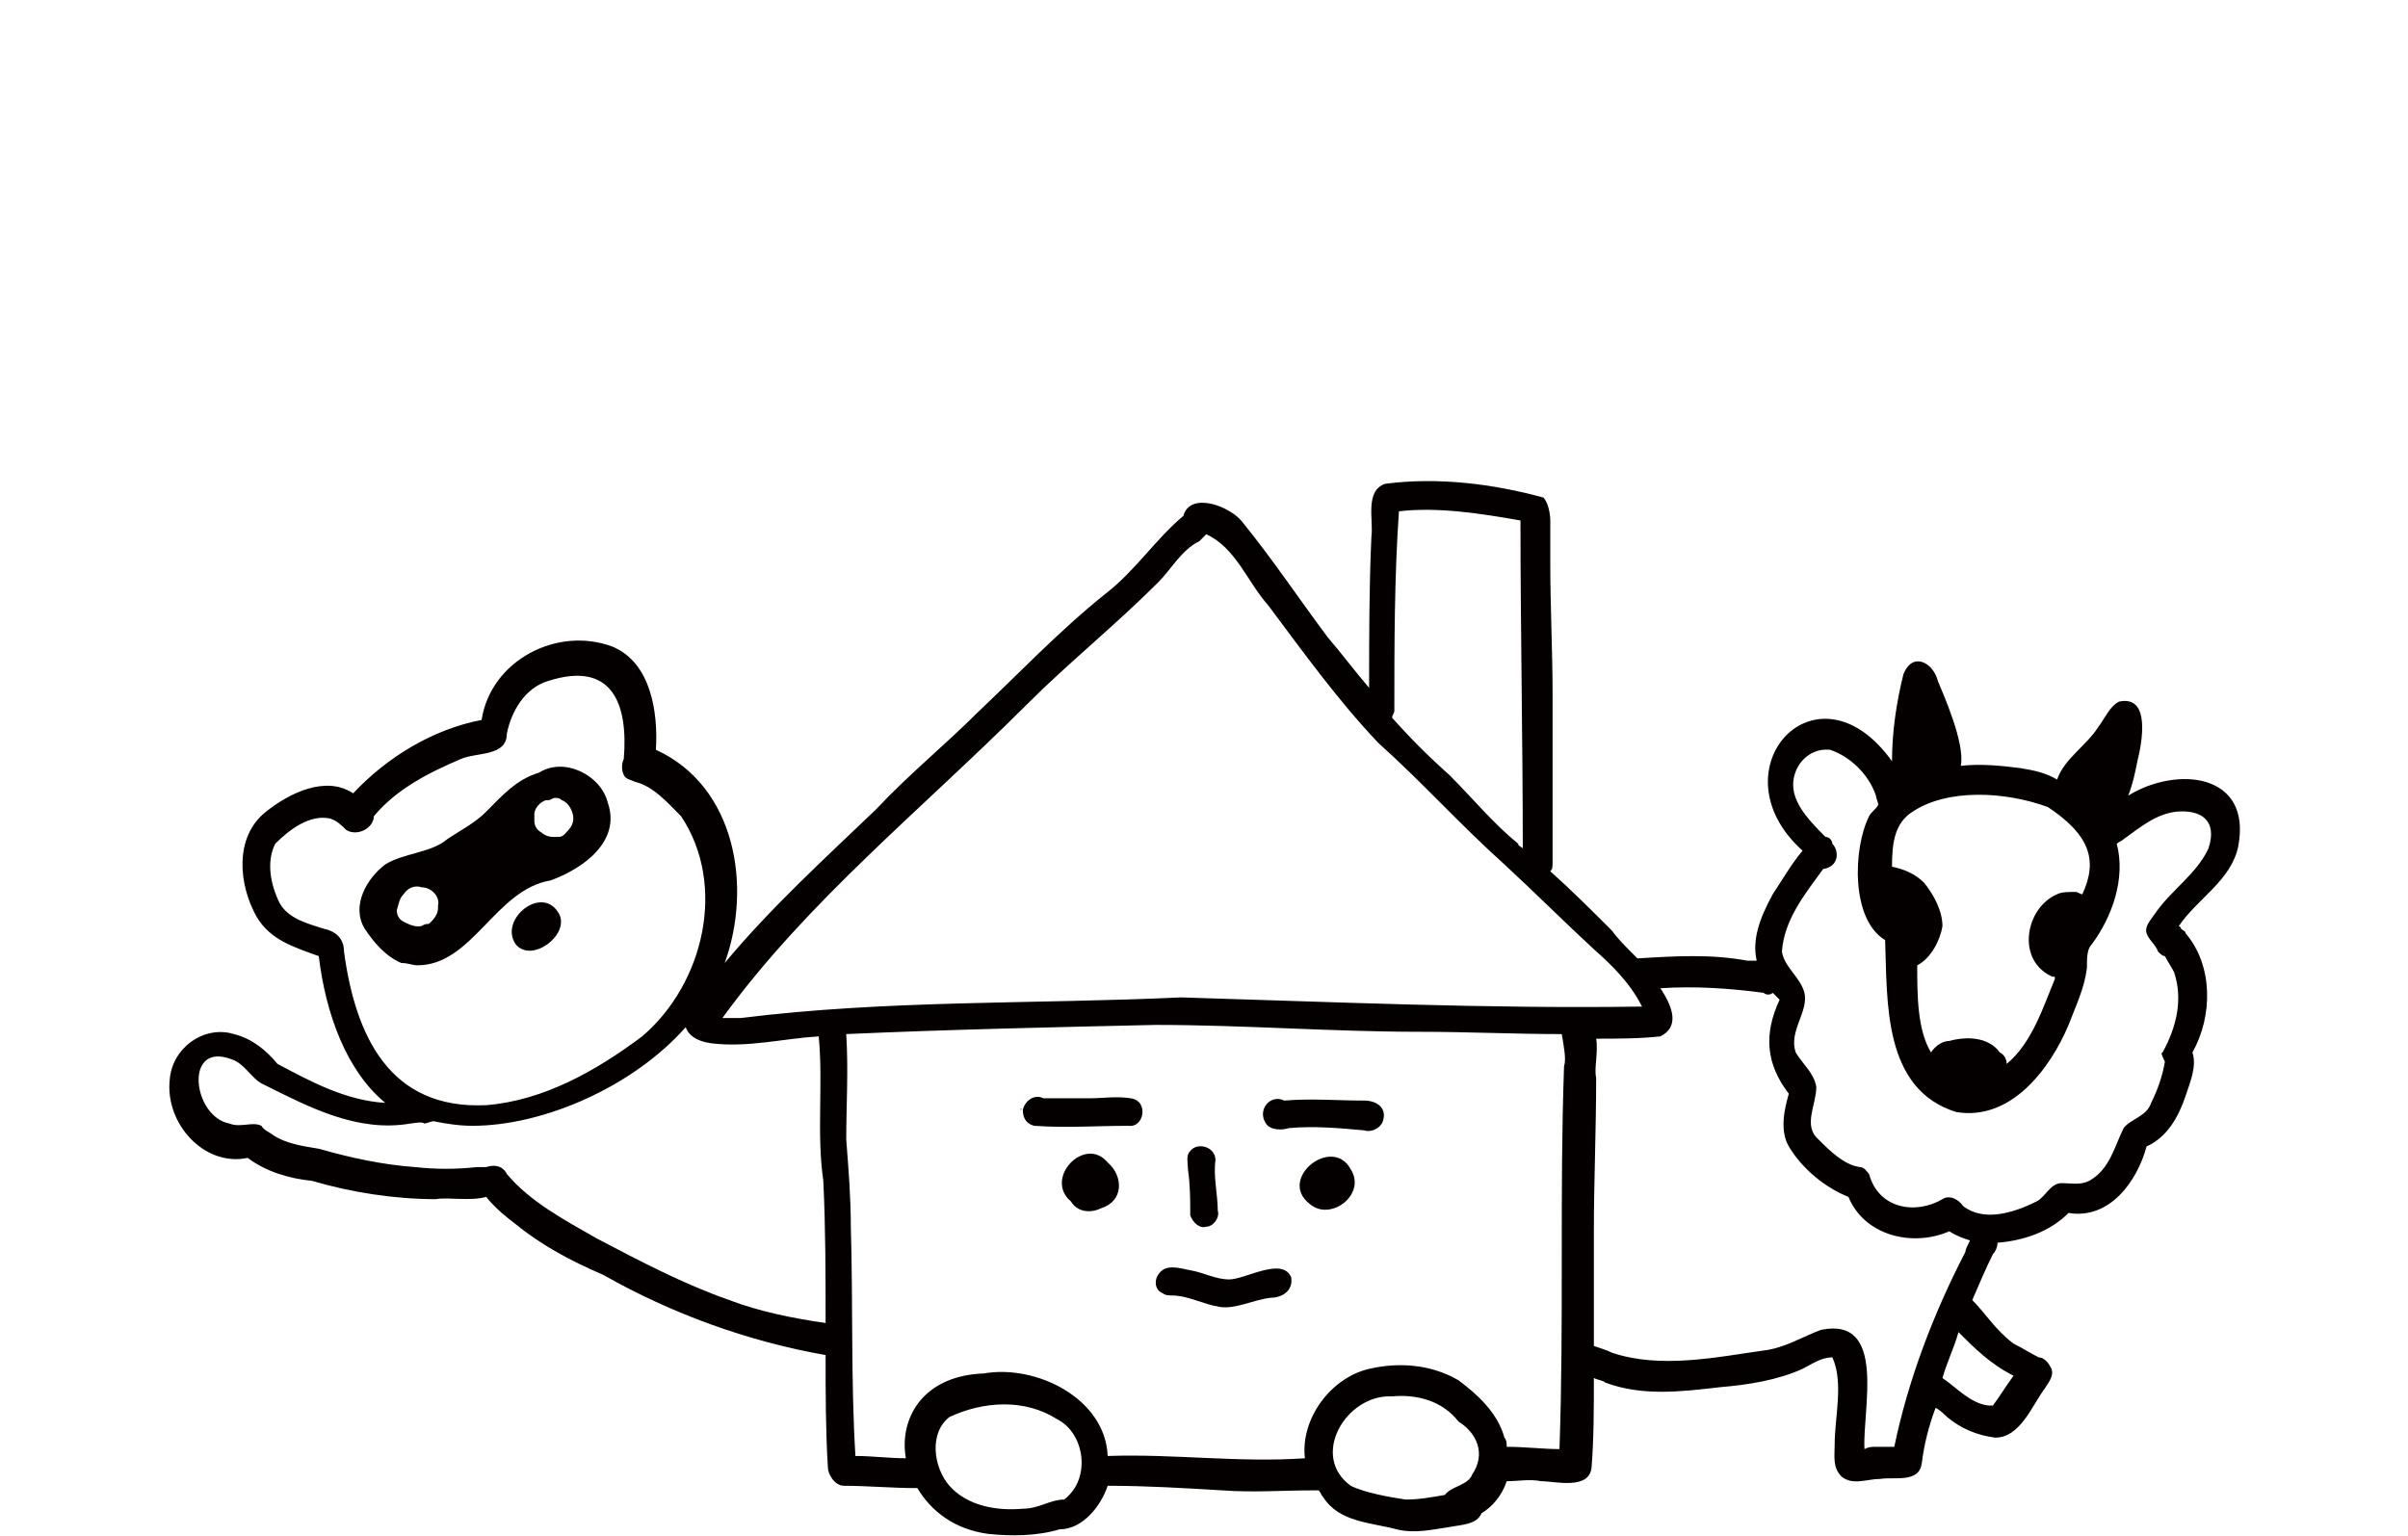 <?xml version="1.0" encoding="utf-8"?>
<!-- Generator: Adobe Illustrator 26.0.1, SVG Export Plug-In . SVG Version: 6.00 Build 0)  -->
<svg version="1.1" id="レイヤー_1" xmlns="http://www.w3.org/2000/svg" xmlns:xlink="http://www.w3.org/1999/xlink" x="0px"
	 y="0px" viewBox="0 0 105 67" style="enable-background:new 0 0 105 67;" xml:space="preserve">
<style type="text/css">
	.st0{fill:none;}
	.st1{fill:#040000;}
</style>
<rect class="st0" width="105" height="67"/>
<g>
	<path class="st1" d="M49.3,47.9c-0.6-0.1-1.2,0-1.8,0c-0.7,0-1.3,0-2,0c-0.4-0.2-0.8,0.1-0.9,0.5c0,0.3,0.1,0.6,0.5,0.7
		c1.4,0.1,2.7,0,4.1,0C49.9,49.2,50.1,48,49.3,47.9z"/>
	<path class="st1" d="M44.5,48.4C44.5,48.4,44.5,48.4,44.5,48.4C44.5,48.4,44.5,48.4,44.5,48.4C44.6,48.4,44.5,48.3,44.5,48.4
		C44.5,48.3,44.5,48.4,44.5,48.4z"/>
	<path class="st1" d="M46.7,52.4c0.3,0.5,0.9,0.5,1.3,0.3c1-0.3,1-1.4,0.3-2C47.3,49.5,45.5,51.4,46.7,52.4z"/>
	<path class="st1" d="M59.5,48C58.3,48,57.2,47.9,56,48c-0.6-0.3-1.2,0.4-0.8,1c0.2,0.3,0.7,0.3,1,0.2c1.1-0.1,2.2,0,3.3,0.1
		c0.3,0.1,0.7-0.1,0.8-0.4C60.5,48.3,60,48,59.5,48z"/>
	<path class="st1" d="M57.1,52.5c0.9,0.8,2.5-0.4,1.8-1.5C58.1,49.5,55.7,51.4,57.1,52.5z"/>
	<path class="st1" d="M51.9,53c0.1,0.3,0.4,0.6,0.7,0.5c0.3,0,0.6-0.4,0.5-0.7c0-0.7-0.2-1.5-0.1-2.2c0-0.6-0.8-0.8-1.1-0.4
		c-0.2,0.2-0.1,0.5-0.1,0.8C51.9,51.7,51.9,52.3,51.9,53z"/>
	<path class="st1" d="M53.6,55.8c-0.6,0-1.1-0.3-1.7-0.4c-0.5-0.1-1.1-0.3-1.4,0.2c-0.2,0.3-0.1,0.7,0.2,0.8
		c0.1,0.1,0.3,0.1,0.4,0.1c0.7,0,1.4,0.4,2.1,0.5c0.7,0.1,1.4-0.3,2.2-0.4c0.5,0,1-0.3,0.9-0.9C55.9,54.8,54.3,55.8,53.6,55.8z"/>
	<path class="st1" d="M60.9,66.5C60.8,66.5,60.8,66.5,60.9,66.5C60.8,66.5,60.8,66.5,60.9,66.5L60.9,66.5z"/>
	<path class="st1" d="M97.6,36.9c0.6-3.2-2.7-3.5-4.8-2.2c0.2-0.5,0.3-1,0.4-1.5c0.2-0.8,0.6-2.9-0.8-2.6c-0.4,0.2-0.6,0.7-0.9,1.1
		C91,32.5,90,33.1,89.7,34c-0.5-0.3-1-0.4-1.6-0.5c-0.8-0.1-1.7-0.2-2.6-0.1c0.2-1-0.8-3.2-1-3.7c-0.2-0.8-1.1-1.3-1.5-0.3
		c-0.3,1.2-0.5,2.5-0.5,3.8c-3.3-4.6-7.8,0.4-3.9,3.9c-0.5,0.6-0.9,1.3-1.3,1.9c-0.6,1.1-0.9,2-0.7,2.9c-0.1,0-0.2,0-0.4,0
		c-1.6-0.3-3.2-0.2-4.8-0.1c-0.5-0.5-0.9-0.9-1.1-1.2c-0.9-0.9-1.8-1.8-2.7-2.6c0.1-0.1,0.1-0.2,0.1-0.4c0-2.4,0-4.9,0-7.3
		c0-1.9-0.1-3.8-0.1-5.7c0-0.6,0-1.3,0-1.9c0-0.3-0.1-0.8-0.3-1c-2.2-0.6-4.6-0.9-6.9-0.6c-0.9,0.3-0.5,1.6-0.6,2.3
		c-0.1,2.2-0.1,4.4-0.1,6.6c-0.6-0.7-1.2-1.5-1.8-2.2c-1.2-1.6-2.4-3.4-3.7-5c-0.5-0.7-2.3-1.4-2.6-0.3c-1.2,1-2.1,2.4-3.4,3.4
		c-2,1.6-3.8,3.5-5.6,5.2c-1.4,1.4-3,2.7-4.4,4.2c-2.3,2.2-4.6,4.3-6.6,6.7c1.2-3.3,0.5-7.7-3-9.3c0.1-1.6-0.2-3.8-1.9-4.5
		c-2.4-0.9-5.3,0.6-5.7,3.2c-2.1,0.4-4.1,1.6-5.6,3.2c-1.2-0.8-2.8,0-3.8,0.8c-1.4,1.1-1.2,3.2-0.4,4.6c0.6,1,1.6,1.3,2.7,1.7
		c0.3,2.5,1.2,5,2.9,6.4c-1.7-0.1-3.2-0.9-4.7-1.7c-0.5-0.6-1.1-1.1-1.9-1.3c-1.3-0.4-2.7,0.6-2.8,2c-0.2,1.9,1.5,3.8,3.4,3.4
		c0.8,0.6,1.8,0.9,2.8,1c1.7,0.5,3.6,0.8,5.4,0.8c0.5-0.1,1.5,0.1,2.2-0.1c0.4,0.5,0.9,0.9,1.3,1.2c1.1,0.9,2.4,1.6,3.8,2.2
		c3,1.7,6.3,2.9,9.7,3.5c0,1.6,0,3.3,0.1,4.9c0,0.3,0.3,0.8,0.7,0.8c1,0,2.1,0.1,3.1,0.1c0,0,0.1,0,0.1,0c0.6,1,1.6,1.8,3.1,2
		c1,0.1,2.1,0.1,3.1-0.2c1,0,1.8-1,2.1-1.9c1.7,0,3.3,0.1,5,0.2c1.3,0.1,2.6,0,4,0c0.1,0,0.2,0,0.2,0c0.1,0.1,0.1,0.2,0.2,0.3
		c0.7,1.1,2.1,1.1,3.2,1.4c0.8,0.2,1.6,0,2.3-0.1c0.5-0.1,1.2-0.1,1.4-0.6c0.5-0.3,0.9-0.8,1.1-1.4c0.5,0,1-0.1,1.5,0
		c0.6,0,2.1,0.4,2.2-0.6c0.1-1.3,0.1-2.6,0.1-3.9c0.2,0.1,0.4,0.1,0.5,0.2c1.6,0.6,3.3,0.4,5,0.2c1.2-0.1,2.5-0.3,3.6-0.8
		c0.4-0.2,0.8-0.5,1.3-0.5c0.5,1.1,0.1,2.6,0.1,3.8c0,0.5-0.1,1,0.3,1.4c0.5,0.4,1.1,0.1,1.7,0.1c0.6-0.1,1.7,0.2,1.8-0.7
		c0.1-0.8,0.3-1.6,0.6-2.4c0.2,0.1,0.4,0.3,0.5,0.4c0.6,0.5,1.3,0.8,2.1,0.9c1.1,0,1.6-1.4,2.2-2.2c0.2-0.3,0.4-0.6,0.2-0.9
		c-0.1-0.2-0.3-0.4-0.5-0.4c-0.4-0.2-0.7-0.4-1.1-0.6C87,58,86.6,57.3,86,56.7c0.3-0.7,0.6-1.4,0.9-2c0.1-0.1,0.2-0.3,0.2-0.5
		c1.2-0.1,2.3-0.5,3.1-1.3c1.8,0.3,3-1.4,3.4-2.9c0.9-0.4,1.4-1.3,1.7-2.2c0.2-0.6,0.5-1.3,0.3-1.9c0.9-1.6,0.9-3.8-0.3-5.2
		c0-0.1-0.1-0.1-0.2-0.2c0-0.1-0.1-0.1-0.1-0.1C95.8,39.2,97.3,38.4,97.6,36.9z M89.3,35.2c1.8,1.2,2.2,2.3,1.5,3.8
		c-0.1,0-0.2-0.1-0.3-0.1c-0.3,0-0.6,0-0.8,0.1c-1.4,0.6-1.8,2.9-0.2,3.6c0,0,0,0,0.1,0c0,0,0,0.1,0,0.1c-0.5,1.2-1,2.8-2.1,3.7
		c0-0.2-0.1-0.4-0.3-0.5c-0.5-0.7-1.5-0.7-2.2-0.5c-0.3,0-0.6,0.2-0.8,0.5c-0.6-1-0.6-2.5-0.6-3.8c0.6-0.3,1-1.1,1.1-1.7
		c0-0.7-0.4-1.4-0.8-1.9c-0.4-0.4-0.9-0.6-1.4-0.7c0,0,0,0,0,0c0-1,0.1-1.9,0.9-2.4C84.9,34.4,87.4,34.5,89.3,35.2z M60.8,31
		c0-2.9,0-5.8,0.2-8.7c1.7-0.2,3.6,0.1,5.3,0.4c0,4.8,0.1,9.5,0.1,14.3c-0.1-0.1-0.2-0.1-0.2-0.2c-1.1-0.9-2-2-3-3
		c-0.9-0.8-1.7-1.6-2.5-2.5C60.7,31.2,60.8,31.1,60.8,31z M44.8,30.7c1.8-1.8,3.8-3.4,5.7-5.3c0.6-0.6,1-1.4,1.8-1.8
		c0.1-0.1,0.2-0.2,0.3-0.3c1.3,0.6,1.8,2.1,2.7,3.1c1.5,2,3,4.1,4.8,6c1.9,1.7,3.6,3.6,5.5,5.3c1.3,1.2,2.6,2.5,3.9,3.7
		c0.8,0.7,1.6,1.5,2.1,2.5c-6.7,0.1-13.4-0.2-20.1-0.4c-6.4,0.3-12.8,0.1-19.2,0.9c-0.3,0-0.5,0-0.8,0
		C35.2,39.3,40.2,35.3,44.8,30.7z M15,41.5c0-0.6-0.4-0.9-0.9-1c-0.6-0.2-1.5-0.4-1.9-1.1c-0.4-0.8-0.6-1.8-0.2-2.6
		c0.6-0.6,1.5-1.3,2.4-1.1c0.3,0.1,0.5,0.3,0.7,0.5c0.5,0.3,1.2-0.1,1.2-0.6c1-1.2,2.4-1.9,3.8-2.5c0.7-0.3,2-0.1,2-1.1
		c0.2-1,0.8-2,1.8-2.3c2.8-0.9,3.5,1,3.3,3.4c-0.1,0.2-0.1,0.5,0,0.7c0.1,0.2,0.3,0.2,0.5,0.3c0.8,0.2,1.4,0.9,2,1.5
		c2,3,1,7.3-1.7,9.6c-2,1.5-4.3,2.8-6.8,3C17,48.4,15.5,45.2,15,41.5z M31.8,56.7C29.8,56,27.9,55,26,54c-1.4-0.8-2.9-1.6-3.9-2.8
		c-0.2-0.4-0.6-0.4-0.9-0.3c-0.1,0-0.2,0-0.4,0c-0.9,0.1-1.8,0.1-2.7,0c-1.4-0.1-2.8-0.4-4.2-0.8c-0.6-0.1-1.4-0.2-2-0.6
		c-0.1-0.1-0.4-0.2-0.5-0.4c-0.4-0.2-0.9,0.1-1.4-0.1c-1.6-0.3-2-3.6,0.1-2.8c0.6,0.2,0.9,0.9,1.4,1.1c2,1,4.1,2.1,6.4,1.7
		c0.1,0,0.5-0.1,0.6,0c0.1,0,0.3-0.1,0.4-0.1c0.5,0.1,1.1,0.2,1.7,0.2c3.1,0,7-1.7,9.3-4.3c0.1,0.3,0.4,0.6,1.1,0.7
		c1.6,0.2,3.1-0.2,4.7-0.3c0.2,2.1-0.1,4.2,0.2,6.3c0.1,2.1,0.1,4.1,0.1,6.2C34.6,57.5,33.1,57.2,31.8,56.7z M46.4,65.4
		C46.4,65.4,46.4,65.4,46.4,65.4c-0.6,0-1.1,0.4-1.8,0.4c-1.1,0.1-2.4-0.1-3.2-1c-0.7-0.8-0.9-2.3,0-3c1.5-0.7,3.3-0.8,4.7,0.1
		C47.3,62.5,47.6,64.5,46.4,65.4z M64.2,64.3c-0.2,0.5-0.9,0.5-1.2,0.9c-0.6,0.1-1.1,0.2-1.7,0.2c-0.7-0.1-1.8-0.3-2.4-0.6
		c-1.8-1.3-0.2-4,1.8-3.9c1.1-0.1,2.2,0.2,2.9,1.1C64.4,62.5,64.8,63.4,64.2,64.3z M68.2,46.5c-0.2,5.6,0,11.1-0.2,16.7
		c-0.7,0-1.5-0.1-2.3-0.1c0-0.1,0-0.3-0.1-0.4c-0.3-1.1-1.2-1.9-2-2.5c-1.2-0.7-2.6-0.8-3.9-0.5c-1.7,0.4-3,2.2-2.8,3.9
		c-2.9,0.2-5.7-0.2-8.6-0.1c-0.1-2.5-3.1-4-5.4-3.6c-2.7,0.1-3.7,2-3.4,3.7c-0.7,0-1.5-0.1-2.2-0.1c-0.2-3.3-0.1-6.6-0.2-10
		c0-1.3-0.1-2.5-0.2-3.8c0-1.5,0.1-3,0-4.6c4.5-0.2,9-0.3,13.5-0.4c3.8,0,7.7,0.3,11.5,0.3c2.1,0,4.1,0.1,6.2,0.1
		C68.2,45.7,68.3,46.2,68.2,46.5z M82.6,63.1c-0.3,0-0.6,0-0.8,0c-0.2,0-0.3,0-0.5,0.1c-0.1-1.7,1-5.8-1.9-5.2
		c-0.8,0.3-1.6,0.8-2.5,0.9c-2.1,0.3-4.5,0.8-6.6,0.1c-0.2-0.1-0.5-0.2-0.8-0.3c0-1.7,0-3.3,0-5c0-2.2,0.1-4.4,0.1-6.7
		c-0.1-0.4,0.1-1.1,0-1.7c0.9,0,1.9,0,2.8-0.1c0.8-0.4,0.6-1.2,0-2.1c1.5-0.1,3,0,4.5,0.2c0.1,0.1,0.3,0.1,0.4,0
		c0.1,0.1,0.2,0.2,0.3,0.3c-0.7,1.5-0.6,2.8,0.4,4.1c-0.2,0.7-0.4,1.6,0,2.3c0.6,1,1.6,1.8,2.6,2.2c0.7,1.7,2.8,2.2,4.4,1.5
		c0.3,0.2,0.6,0.3,0.9,0.4c-0.1,0.2-0.2,0.4-0.2,0.5C84.3,57.3,83.2,60.2,82.6,63.1z M87.8,60c-0.3,0.4-0.6,0.9-0.9,1.3
		c-0.1,0-0.1,0-0.2,0c0,0,0,0,0,0c-0.8-0.1-1.4-0.8-2-1.2c0.2-0.7,0.5-1.3,0.7-2C86.1,58.8,86.8,59.5,87.8,60z M94.4,46.3
		c-0.1,0.6-0.3,1.2-0.6,1.8c-0.2,0.6-0.9,0.7-1.2,1.1C92.2,50,92,51,91.1,51.5c-0.4,0.2-0.8,0.1-1.2,0.1c-0.5,0-0.7,0.6-1.1,0.8
		c-1,0.5-2.3,0.9-3.2,0.2c-0.2-0.3-0.6-0.5-0.9-0.3c-1.2,0.7-2.8,0.4-3.2-1.1c-0.1-0.1-0.2-0.3-0.4-0.3c-0.7-0.1-1.3-0.7-1.8-1.2
		c-0.7-0.6-0.1-1.5-0.1-2.3c-0.1-0.6-0.6-1-0.9-1.5c-0.3-0.9,0.5-1.7,0.4-2.5c-0.1-0.7-0.9-1.2-1-1.9c0.1-1.4,1-2.5,1.8-3.6
		c0.7-0.1,0.7-0.8,0.4-1.1c0-0.1-0.1-0.3-0.3-0.3c-0.6-0.6-1.3-1.3-1.4-2.1c-0.1-0.9,0.6-1.8,1.6-1.7c0.9,0.3,1.7,1.1,2,2
		c0,0.1,0.1,0.3,0.1,0.4c-0.1,0.2-0.3,0.3-0.4,0.5c-0.7,1.4-0.8,4.5,0.7,5.4c0.1,2.7-0.1,6.5,3.1,7.5c2.4,0.4,4.1-1.9,4.9-3.8
		c0.3-0.8,0.7-1.6,0.8-2.5c0-0.4,0-0.8,0.2-1c0.9-1.2,1.5-2.9,1.1-4.4c0.1-0.1,0.2-0.1,0.3-0.2c0.7-0.5,1.4-1.1,2.3-1.2
		c1.1-0.1,1.8,0.4,1.4,1.6c-0.5,1.1-1.6,1.8-2.3,2.8c-0.2,0.3-0.5,0.6-0.4,0.9c0.1,0.3,0.4,0.5,0.5,0.8c0.1,0.1,0.2,0.2,0.3,0.2
		c0.1,0.2,0.3,0.5,0.4,0.7c0.4,1.2,0.1,2.4-0.5,3.5C94.2,45.9,94.3,46.1,94.4,46.3z"/>
	<path class="st1" d="M70,60.1L70,60.1C70,60.1,69.9,60.1,70,60.1C69.9,60.1,69.9,60.1,70,60.1C69.9,60.1,69.9,60.1,70,60.1z"/>
	<path class="st1" d="M18.2,42.1c2.4,0,3.4-3.3,5.8-3.7c1.4-0.5,3.1-1.7,2.5-3.4c-0.3-1.2-1.9-2-3-1.3c-1,0.3-1.6,1-2.3,1.7
		c-0.5,0.5-1.1,0.8-1.7,1.2c-0.7,0.6-1.9,0.6-2.7,1.1c-0.8,0.6-1.5,1.8-0.9,2.8c0.4,0.6,0.9,1.2,1.6,1.5C17.8,42,18,42.1,18.2,42.1z
		 M23.8,34.9c0,0,0.1,0,0.1,0c0.1,0,0.2-0.1,0.3-0.1c0.1,0,0.2,0,0.3,0.1c0.3,0.1,0.5,0.5,0.5,0.8c0,0.3-0.2,0.5-0.4,0.7
		c-0.1,0.1-0.2,0.1-0.3,0.1c-0.1,0-0.1,0-0.2,0c-0.2,0-0.4-0.1-0.5-0.2c-0.2-0.1-0.3-0.3-0.3-0.5c0-0.1,0-0.1,0-0.2c0,0,0-0.1,0-0.1
		C23.3,35.3,23.5,35,23.8,34.9z M17.6,39c0.2-0.3,0.5-0.4,0.8-0.3c0.4,0,0.8,0.4,0.7,0.8c0,0,0,0.1,0,0.1c0,0.2-0.1,0.4-0.3,0.6
		c0,0,0,0,0,0c-0.1,0.1-0.1,0.1-0.2,0.1c-0.1,0-0.2,0.1-0.3,0.1c0,0-0.1,0-0.1,0c-0.2,0-0.4-0.1-0.6-0.2c-0.2-0.1-0.3-0.3-0.3-0.5
		C17.4,39.4,17.4,39.2,17.6,39z"/>
	<path class="st1" d="M22.5,41.2c0.7,0.8,2.3-0.4,1.9-1.3C23.7,38.5,21.7,40.1,22.5,41.2z"/>
</g>
</svg>
